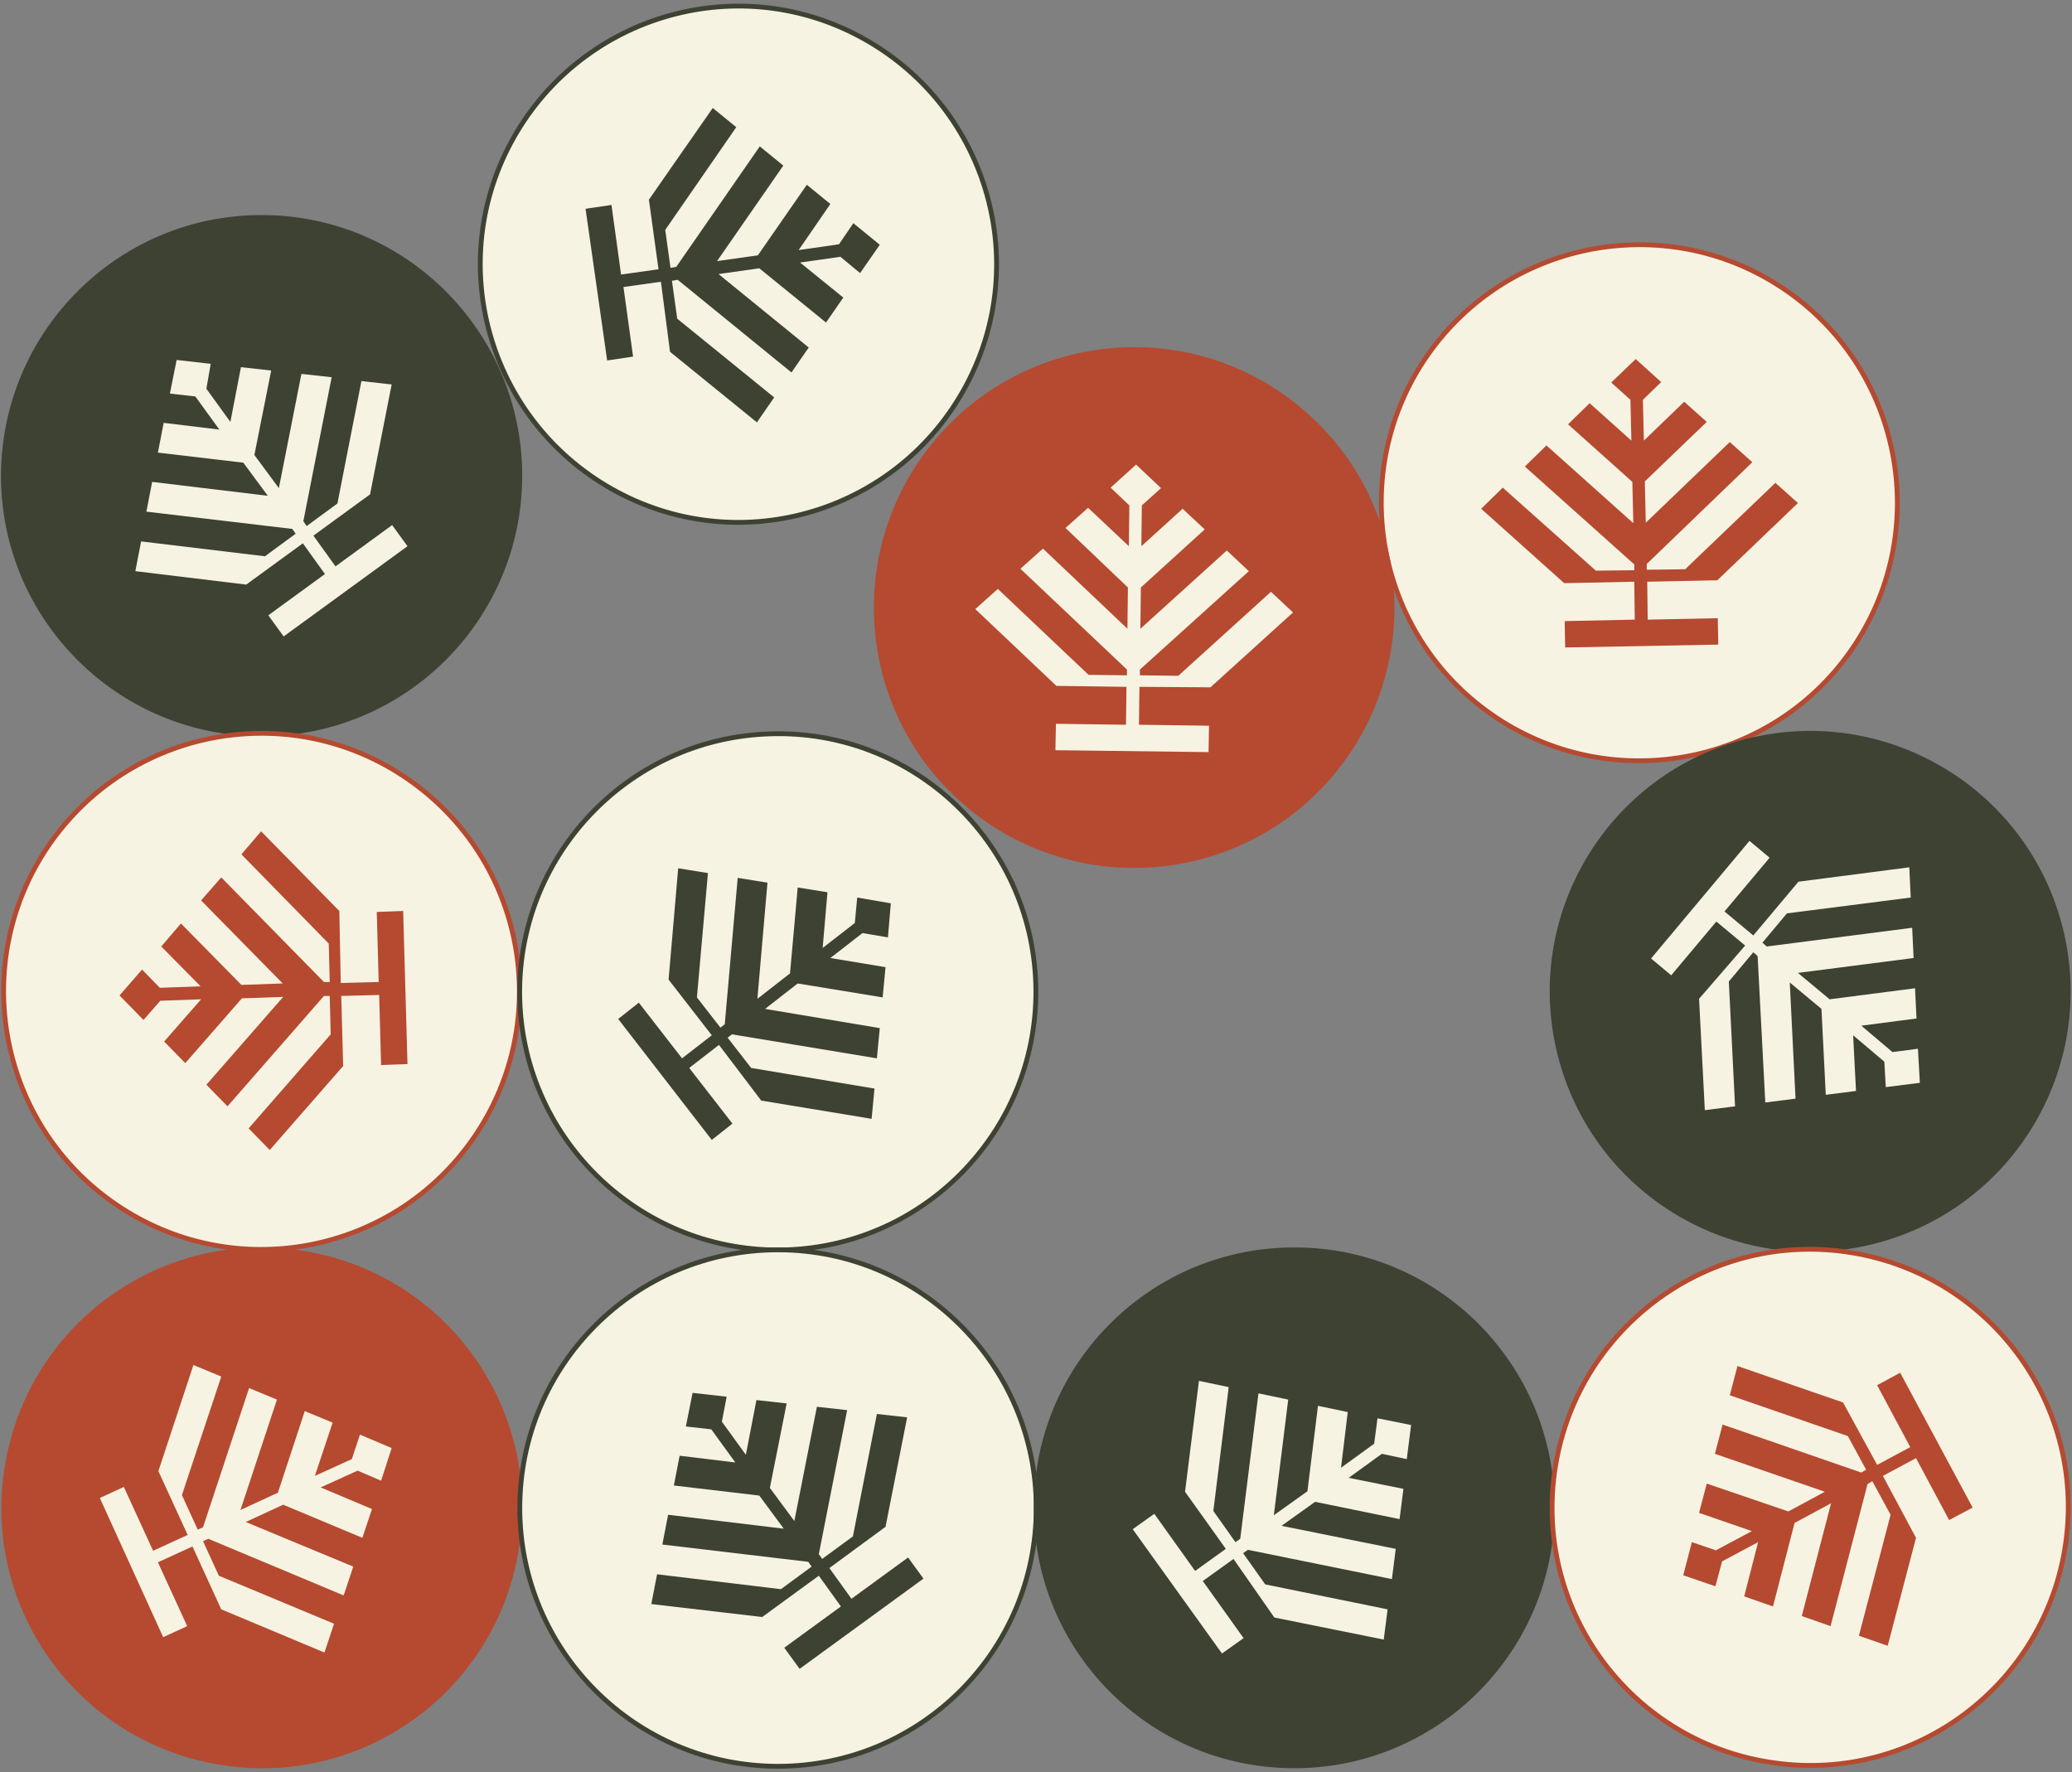 <?xml version="1.0" encoding="UTF-8"?>
<!-- Generator: Adobe Illustrator 28.0.0, SVG Export Plug-In . SVG Version: 6.00 Build 0)  -->
<svg xmlns="http://www.w3.org/2000/svg" xmlns:xlink="http://www.w3.org/1999/xlink" version="1.1" id="Calque_1" x="0px" y="0px" viewBox="0 0 431.7 369.2" style="enable-background:new 0 0 431.7 369.2;" xml:space="preserve">
<rect x="0" y="0" width="431.7" height="369.2" fill="#808080" stroke="none"/>
<style type="text/css">
	.st0{fill:#F7F3E3;}
	.st1{fill:#3D4233;}
	.st2{fill:none;stroke:#3D4233;stroke-width:1;stroke-miterlimit:4;}
	.st3{fill:none;stroke:#3D4233;}
	.st4{fill:#B54A30;}
	.st5{fill:none;stroke:#B54A30;stroke-width:1;stroke-miterlimit:4;}
</style>
<g>
	<path class="st0" d="M201.3,80.3L201.3,80.3c-14,26.2-46.5,36.2-72.7,22.2l0,0c-26.2-14-36.2-46.5-22.2-72.7l0,0   c14-26.2,46.5-36.2,72.7-22.2l0,0C205.3,21.6,215.3,54.1,201.3,80.3z"></path>
	<path class="st1" d="M137.7,58.7l-7.8,1.1l2,14.5l-5.4,0.8l-4.5-31.6l5.4-0.8l2,14.5l7.8-1.1l-2-14.5l13.3-19.1l4.9,4l-14.8,21.4   l1.1,7.9l1.2-0.2l17.4-25.1l4.9,4l-13.8,19.9l8.5-1.2l10.2-14.7l4.9,4l-6.6,9.6l8.4-1.2l3-4.4l5.5,4.5l-4.1,5.9l-4.1-3.4l-8.4,1.2   l9,7.3l-3.6,5.2l-13.9-11.3l-8.5,1.2l18.8,15.3l-3.6,5.2l-23.7-19.3l-1.2,0.2l1.1,7.9l20.2,16.4l-3.6,5.2l-18.1-14.7L137.7,58.7z"></path>
	<path class="st2" d="M201.3,80.3L201.3,80.3c-14,26.2-46.5,36.2-72.7,22.2l0,0c-26.2-14-36.2-46.5-22.2-72.7l0,0   c14-26.2,46.5-36.2,72.7-22.2l0,0C205.3,21.6,215.3,54.1,201.3,80.3z"></path>
	<path class="st1" d="M54.5,45.3L54.5,45.3c29.7,0,53.8,24.1,53.8,53.8v0c0,29.7-24.1,53.8-53.8,53.8h0c-29.7,0-53.8-24.1-53.8-53.8   v0C0.8,69.4,24.8,45.3,54.5,45.3z"></path>
	<path class="st0" d="M65.3,111.6l4.6,6.4l11.8-8.6l3.2,4.4l-25.8,18.8l-3.2-4.4l11.8-8.6l-4.6-6.4l-11.8,8.6L28.2,119l1.2-6.2   l25.8,3.1l6.4-4.7l-0.7-1l-30.4-3.6l1.2-6.2l24.1,2.9l-5.1-6.9l-17.8-2.1l1.2-6.2l11.6,1.4l-5-6.9l-5.3-0.6l1.4-7l7.1,0.8L43,81   l5,6.9l2.2-11.4l6.3,0.7l-3.5,17.6l5.1,6.9l4.7-23.8l6.3,0.7l-5.9,30l0.7,1l6.4-4.7l5-25.5l6.3,0.7L77.1,103L65.3,111.6z"></path>
	<path class="st3" d="M54.5,45.3L54.5,45.3c29.7,0,53.8,24.1,53.8,53.8v0c0,29.7-24.1,53.8-53.8,53.8h0c-29.7,0-53.8-24.1-53.8-53.8   v0C0.8,69.4,24.8,45.3,54.5,45.3z"></path>
	<path class="st0" d="M372.4,60.7L372.4,60.7c24.3,17,30.2,50.6,13.2,74.9l0,0c-17,24.3-50.6,30.2-74.9,13.2l0,0   c-24.3-17-30.2-50.6-13.2-74.9l0,0C314.6,49.6,348.1,43.7,372.4,60.7z"></path>
	<path class="st4" d="M343.2,121.2l0.1,7.9l14.6-0.3l0.1,5.5l-31.9,0.6l-0.1-5.5l14.6-0.3l-0.1-7.9l-14.6,0.3L308.6,106l4.5-4.4   l19.4,17.3l8-0.1l0-1.2l-22.8-20.4l4.5-4.4l18.1,16.2l-0.2-8.6l-13.4-12l4.5-4.4l8.7,7.8l-0.2-8.5l-4-3.6l5.1-4.9l5.3,4.8l-3.8,3.7   l0.2,8.5l8.4-8.1l4.7,4.2l-12.9,12.4l0.2,8.6l17.5-16.8l4.7,4.2l-22,21.2l0,1.2l8-0.1l18.8-18l4.7,4.2l-16.8,16.1L343.2,121.2z"></path>
	<path class="st5" d="M372.4,60.7L372.4,60.7c24.3,17,30.2,50.6,13.2,74.9l0,0c-17,24.3-50.6,30.2-74.9,13.2l0,0   c-24.3-17-30.2-50.6-13.2-74.9l0,0C314.6,49.6,348.1,43.7,372.4,60.7z"></path>
	<path class="st4" d="M268.4,83.5L268.4,83.5c23.8,17.7,28.7,51.4,11,75.2l0,0c-17.7,23.8-51.4,28.7-75.2,11l0,0   c-23.8-17.7-28.7-51.4-11-75.2l0,0C210.9,70.7,244.6,65.7,268.4,83.5z"></path>
	<path class="st0" d="M237.4,143.1l-0.1,7.9l14.6,0.2l-0.1,5.5l-31.9-0.4l0.1-5.5l14.6,0.2l0.1-7.9l-14.6-0.2l-16.9-16l4.7-4.2   l18.9,17.9l8,0.1l0-1.2l-22.2-21l4.7-4.2l17.6,16.7l0.1-8.6L222,110l4.7-4.2l8.5,8l0.1-8.5l-3.9-3.7l5.3-4.8l5.2,4.9l-4,3.6   l-0.1,8.5l8.6-7.8l4.6,4.3l-13.3,12.1l-0.1,8.6l18-16.3l4.6,4.3l-22.7,20.5l0,1.2l8,0.1l19.3-17.5l4.6,4.3l-17.2,15.6L237.4,143.1z   "></path>
	<path class="st5" d="M268.4,83.5L268.4,83.5c23.8,17.7,28.7,51.4,11,75.2l0,0c-17.7,23.8-51.4,28.7-75.2,11l0,0   c-23.8-17.7-28.7-51.4-11-75.2l0,0C210.9,70.7,244.6,65.7,268.4,83.5z"></path>
	<path class="st0" d="M10.1,176.2L10.1,176.2c16.8-24.5,50.2-30.8,74.7-14l0,0c24.5,16.8,30.8,50.2,14,74.7l0,0   c-16.8,24.5-50.2,30.8-74.7,14l0,0C-0.3,234.2-6.6,200.7,10.1,176.2z"></path>
	<path class="st4" d="M71,204.8l7.9-0.2l-0.4-14.6l5.5-0.2l0.9,31.9l-5.5,0.2l-0.4-14.6l-7.9,0.2l0.4,14.6l-15.3,17.5l-4.4-4.5   l17.1-19.6l-0.2-8l-1.2,0l-20.1,23l-4.4-4.5l16-18.3l-8.6,0.3l-11.8,13.5l-4.4-4.5l7.7-8.8l-8.5,0.3l-3.5,4l-5-5.1l4.7-5.4l3.7,3.8   l8.5-0.3l-8.2-8.3l4.1-4.8l12.6,12.8l8.6-0.3l-17-17.3l4.2-4.8l21.4,21.8l1.2,0l-0.2-8l-18.2-18.6l4.1-4.8l16.3,16.6L71,204.8z"></path>
	<path class="st5" d="M10.1,176.2L10.1,176.2c16.8-24.5,50.2-30.8,74.7-14l0,0c24.5,16.8,30.8,50.2,14,74.7l0,0   c-16.8,24.5-50.2,30.8-74.7,14l0,0C-0.3,234.2-6.6,200.7,10.1,176.2z"></path>
	<path class="st0" d="M215.8,205L215.8,205c0.9,29.7-22.5,54.5-52.1,55.4h0c-29.7,0.9-54.5-22.5-55.4-52.1l0,0   c-0.9-29.7,22.5-54.5,52.1-55.4l0,0C190.1,151.9,214.9,175.3,215.8,205z"></path>
	<path class="st1" d="M149.8,217.7l-6.2,4.8l9,11.6l-4.3,3.4l-19.5-25.2l4.3-3.4l9,11.6l6.2-4.8l-9-11.6l2-23.2l6.2,1l-2.3,25.9   l4.9,6.3l0.9-0.7l2.7-30.5l6.2,1l-2.1,24.2l6.8-5.3l1.6-17.9l6.2,1l-1,11.6l6.7-5.2l0.5-5.3l7,1.2l-0.6,7.1l-5.3-0.9l-6.7,5.2   l11.5,1.9l-0.6,6.3l-17.7-2.9l-6.8,5.3l23.9,4l-0.6,6.3l-30.2-5l-0.9,0.7l4.9,6.3l25.7,4.3l-0.6,6.3l-23-3.8L149.8,217.7z"></path>
	<path class="st2" d="M215.8,205L215.8,205c0.9,29.7-22.5,54.5-52.1,55.4h0c-29.7,0.9-54.5-22.5-55.4-52.1l0,0   c-0.9-29.7,22.5-54.5,52.1-55.4l0,0C190.1,151.9,214.9,175.3,215.8,205z"></path>
	<path class="st1" d="M390.2,258.7L390.2,258.7c-28.8,7.2-58-10.3-65.2-39.1l0,0c-7.2-28.8,10.3-58,39.1-65.2l0,0   c28.8-7.2,58,10.3,65.2,39.1l0,0C436.5,222.3,419,251.5,390.2,258.7z"></path>
	<path class="st0" d="M363.6,197l-6-5l-9.4,11.2l-4.2-3.5l20.5-24.5l4.2,3.5l-9.4,11.2l6,5l9.4-11.2l23.1-3l0.3,6.3l-25.8,3.3   l-5.1,6.1l0.9,0.8l30.3-3.9l0.3,6.3l-24.1,3.1l6.6,5.5l17.8-2.3l0.3,6.3l-11.5,1.5l6.5,5.5l5.3-0.7l0.4,7.1l-7.1,0.9l-0.3-5.3   l-6.5-5.5l0.6,11.6l-6.3,0.8l-0.9-17.9l-6.6-5.5l1.2,24.2l-6.3,0.8l-1.6-30.5l-0.9-0.8l-5.1,6.1l1.3,26l-6.3,0.8l-1.2-23.2   L363.6,197z"></path>
	<path class="st2" d="M390.2,258.7L390.2,258.7c-28.8,7.2-58-10.3-65.2-39.1l0,0c-7.2-28.8,10.3-58,39.1-65.2l0,0   c28.8-7.2,58,10.3,65.2,39.1l0,0C436.5,222.3,419,251.5,390.2,258.7z"></path>
	<path class="st4" d="M107.2,324.9L107.2,324.9c-5.9,29.1-34.3,47.9-63.4,41.9l0,0c-29.1-5.9-47.9-34.3-41.9-63.4l0,0   c5.9-29.1,34.3-47.9,63.4-41.9l0,0C94.4,267.4,113.2,295.8,107.2,324.9z"></path>
	<path class="st0" d="M40.1,322.2l-7.2,3.3l6.1,13.3l-5,2.3l-13.2-29l5-2.3l6.1,13.3l7.2-3.3l-6.1-13.3l7.3-22.1l5.8,2.4l-8.2,24.7   l3.3,7.2l1.1-0.5l9.6-29l5.8,2.4l-7.6,23l7.8-3.6l5.6-17l5.8,2.4l-3.7,11.1l7.7-3.5l1.7-5.1l6.6,2.8l-2.2,6.8l-4.9-2.1l-7.7,3.5   l10.7,4.5l-2,6L59,313.5l-7.8,3.6l22.4,9.3l-2,6l-28.2-11.8l-1.1,0.5l3.3,7.2l24,10l-2,6l-21.5-9L40.1,322.2z"></path>
	<path class="st5" d="M107.2,324.9L107.2,324.9c-5.9,29.1-34.3,47.9-63.4,41.9l0,0c-29.1-5.9-47.9-34.3-41.9-63.4l0,0   c5.9-29.1,34.3-47.9,63.4-41.9l0,0C94.4,267.4,113.2,295.8,107.2,324.9z"></path>
	<path class="st0" d="M162.1,260.4L162.1,260.4c29.7,0,53.8,24.1,53.8,53.8v0c0,29.7-24.1,53.8-53.8,53.8h0   c-29.7,0-53.8-24.1-53.8-53.8v0C108.3,284.4,132.4,260.4,162.1,260.4z"></path>
	<path class="st1" d="M172.8,326.7l4.6,6.4l11.8-8.6l3.2,4.4l-25.8,18.8l-3.2-4.4l11.8-8.6l-4.6-6.4l-11.8,8.6l-23.1-2.7l1.2-6.2   l25.8,3.1l6.4-4.7l-0.7-1l-30.4-3.6l1.2-6.2l24.1,2.9l-5.1-6.9l-17.8-2.1l1.2-6.2l11.6,1.4l-5-6.9l-5.3-0.6l1.4-7l7.1,0.8l-1,5.2   l5,6.9l2.2-11.4l6.3,0.7l-3.5,17.6l5.1,6.9l4.7-23.8l6.3,0.7l-5.9,30l0.7,1l6.4-4.7l5-25.5l6.3,0.7l-4.5,22.8L172.8,326.7z"></path>
	<path class="st3" d="M162.1,260.4L162.1,260.4c29.7,0,53.8,24.1,53.8,53.8v0c0,29.7-24.1,53.8-53.8,53.8h0   c-29.7,0-53.8-24.1-53.8-53.8v0C108.3,284.4,132.4,260.4,162.1,260.4z"></path>
	<path class="st1" d="M323.4,314.5L323.4,314.5c-0.2,29.7-24.4,53.6-54.1,53.4h0c-29.7-0.2-53.6-24.4-53.4-54.1v0   c0.2-29.7,24.4-53.6,54.1-53.4h0C299.6,260.5,323.6,284.8,323.4,314.5z"></path>
	<path class="st0" d="M257,324.8l-6.4,4.6l8.5,11.9l-4.5,3.2L236,318.6l4.5-3.2l8.5,11.9l6.4-4.6l-8.5-11.9l2.9-23.1l6.2,1.3   l-3.2,25.8l4.6,6.5l1-0.7l3.8-30.3l6.2,1.3l-3,24.1l7-5l2.2-17.8l6.2,1.3l-1.4,11.6l6.9-5l0.7-5.3l7,1.4l-0.9,7.1l-5.2-1.1l-6.9,5   l11.4,2.3l-0.8,6.3l-17.6-3.6l-7,5l23.8,4.8l-0.8,6.3l-30-6.1l-1,0.7l4.6,6.5l25.5,5.2l-0.8,6.3l-22.8-4.6L257,324.8z"></path>
	<path class="st2" d="M323.4,314.5L323.4,314.5c-0.2,29.7-24.4,53.6-54.1,53.4h0c-29.7-0.2-53.6-24.4-53.4-54.1v0   c0.2-29.7,24.4-53.6,54.1-53.4h0C299.6,260.5,323.6,284.8,323.4,314.5z"></path>
	<path class="st0" d="M323.9,306.7L323.9,306.7c4.1-29.4,31.2-50,60.6-45.9l0,0c29.4,4.1,50,31.2,45.9,60.6l0,0   c-4.1,29.4-31.2,50-60.6,45.9l0,0C340.3,363.3,319.8,336.1,323.9,306.7z"></path>
	<path class="st4" d="M391.1,305.2l6.9-3.7l-6.9-12.9l4.8-2.6l15.1,28.1l-4.9,2.6l-6.9-12.9l-6.9,3.7l6.9,12.9l-5.9,22.5l-6-2.1   l6.6-25.2l-3.8-7l-1,0.6l-7.7,29.6l-6-2.1l6.1-23.5l-7.6,4.1l-4.5,17.4l-6-2.1l2.9-11.3l-7.5,4l-1.4,5.2l-6.7-2.3l1.8-6.9l5,1.7   l7.5-4l-11-3.8l1.6-6.1l17,5.8l7.6-4.1l-22.9-7.9l1.6-6.1l28.9,10l1-0.6l-3.8-7l-24.6-8.5l1.6-6.1l22,7.6L391.1,305.2z"></path>
	<path class="st5" d="M323.9,306.7L323.9,306.7c4.1-29.4,31.2-50,60.6-45.9l0,0c29.4,4.1,50,31.2,45.9,60.6l0,0   c-4.1,29.4-31.2,50-60.6,45.9l0,0C340.3,363.3,319.8,336.1,323.9,306.7z"></path>
</g>
</svg>
